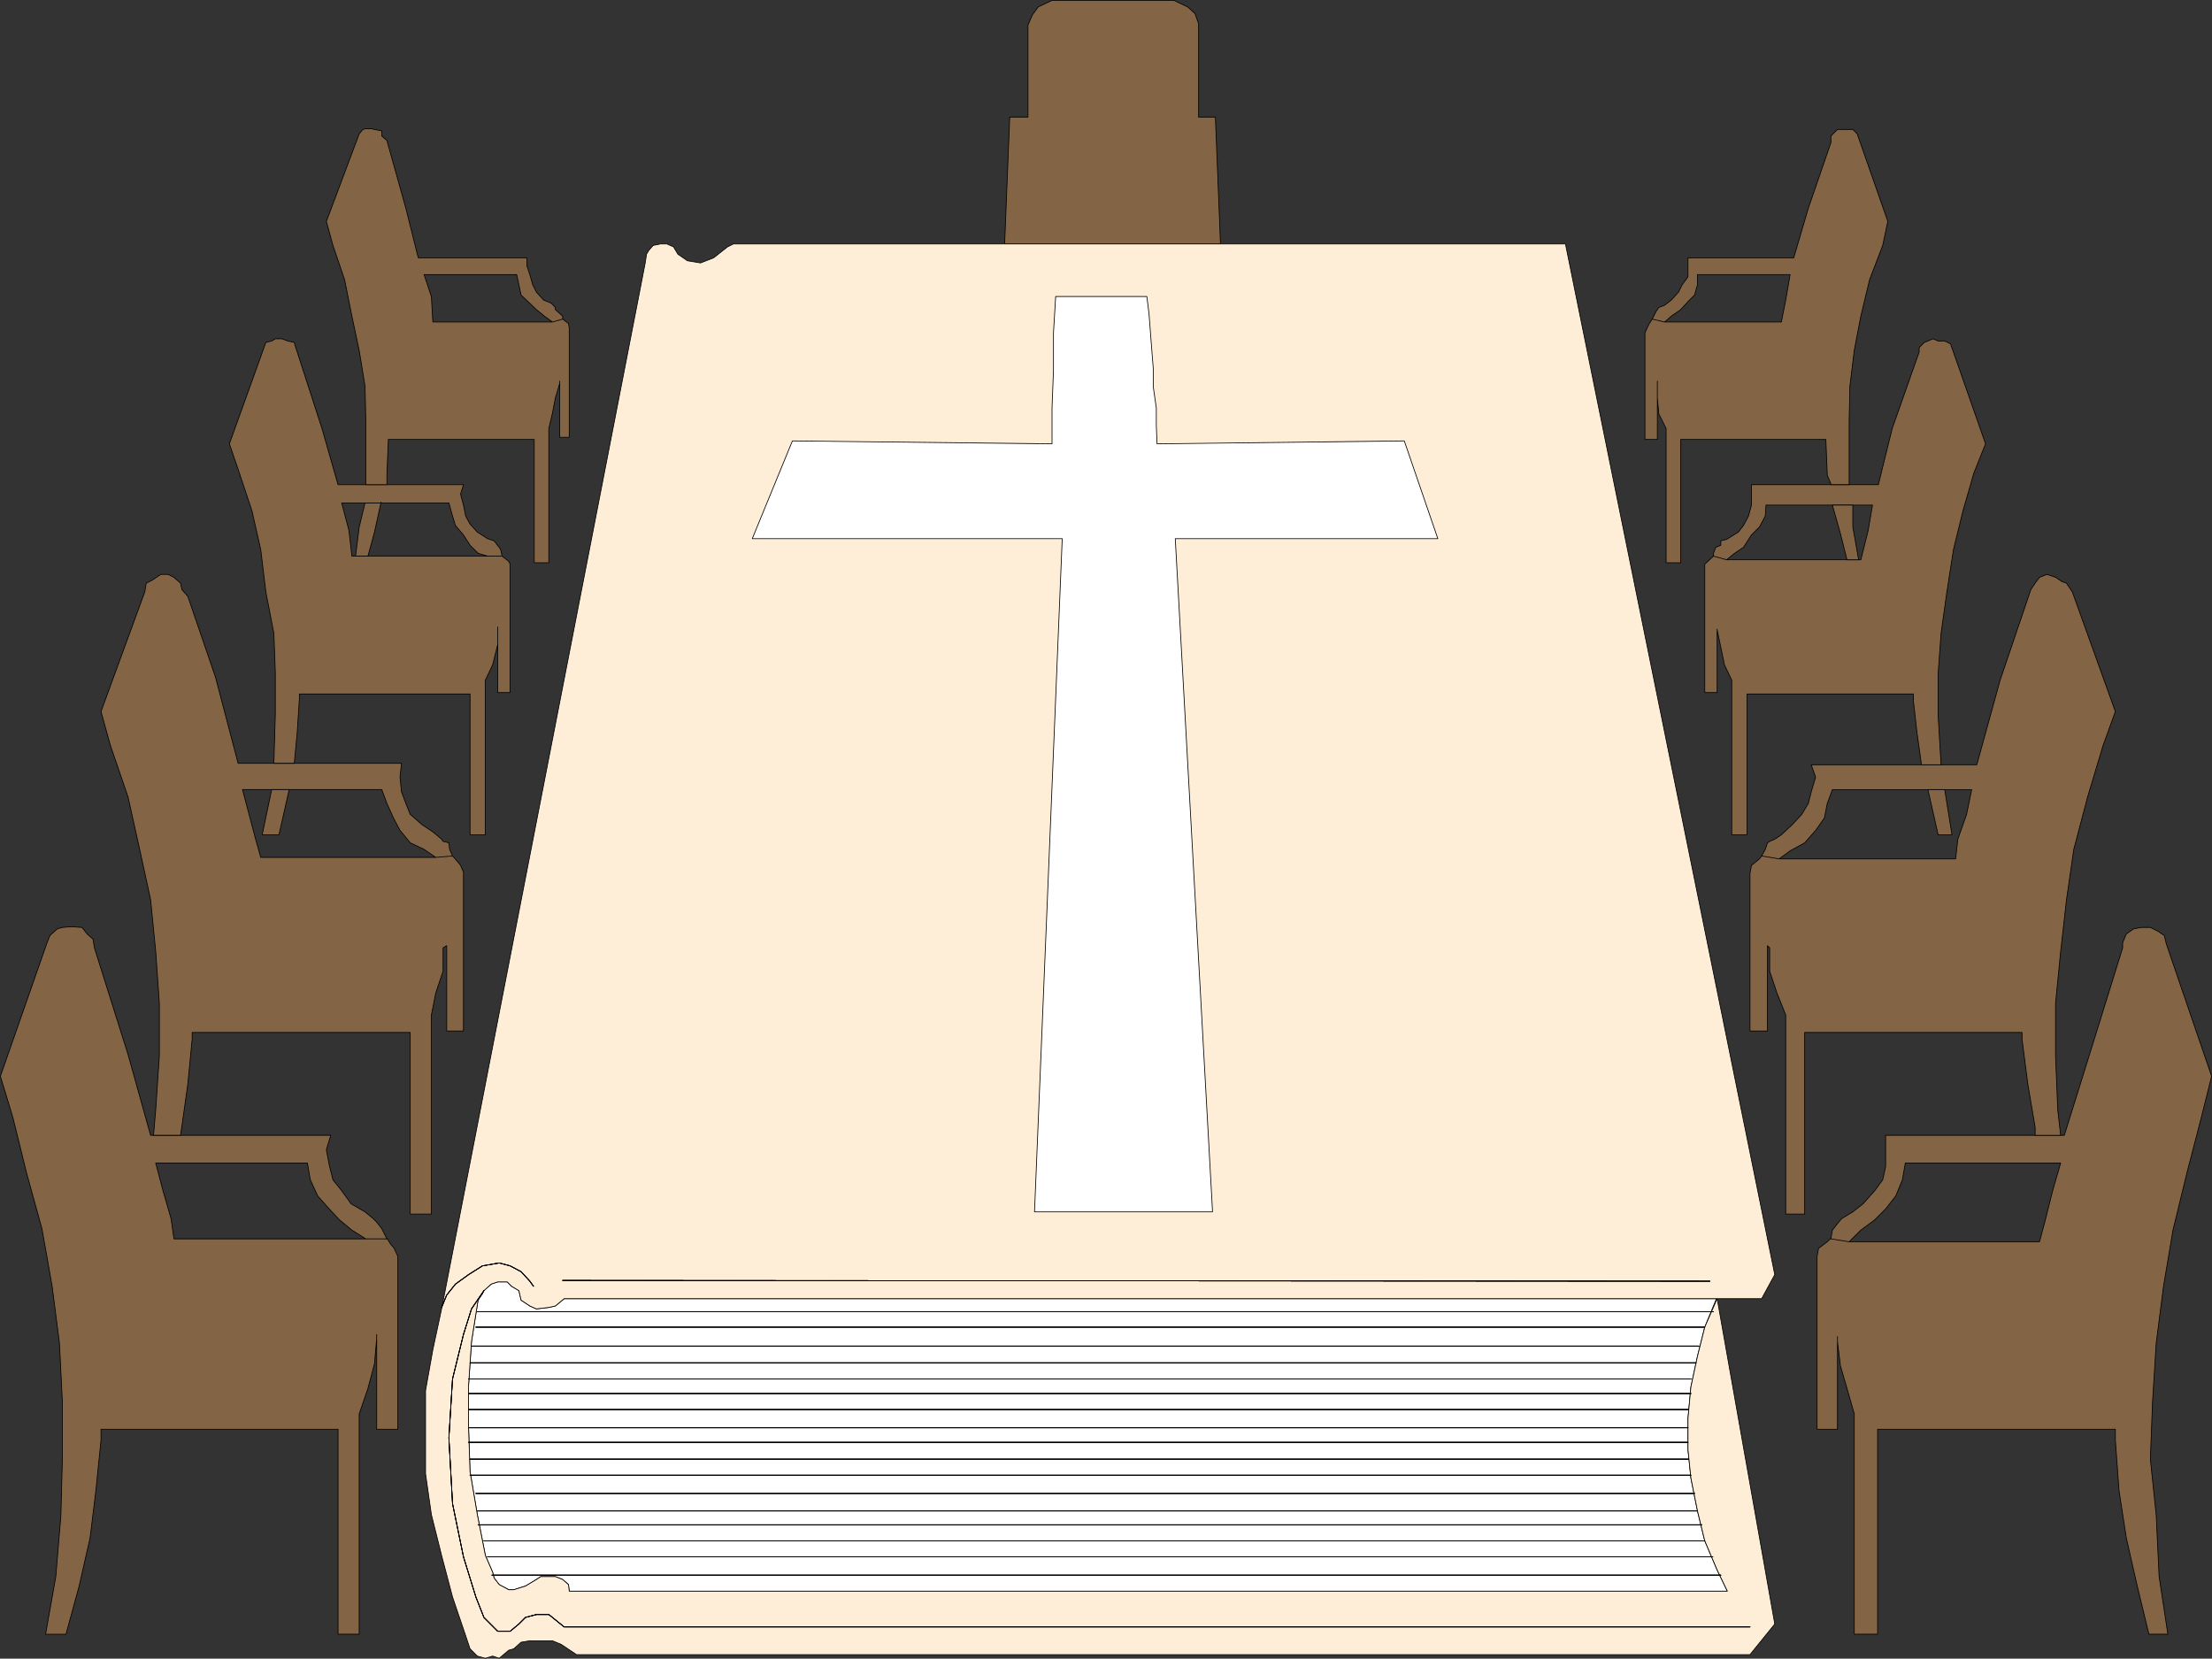 <?xml version="1.0" encoding="UTF-8" standalone="no"?>
<svg
   version="1.0"
   width="129.681mm"
   height="97.239mm"
   id="svg112"
   sodipodi:docname="Bible - Meeting Room.wmf"
   xmlns:inkscape="http://www.inkscape.org/namespaces/inkscape"
   xmlns:sodipodi="http://sodipodi.sourceforge.net/DTD/sodipodi-0.dtd"
   xmlns="http://www.w3.org/2000/svg"
   xmlns:svg="http://www.w3.org/2000/svg">
  <rect width="100%" height="100%" fill="#333333" stroke="none"/>
  <sodipodi:namedview
     id="namedview112"
     pagecolor="#ffffff"
     bordercolor="#000000"
     borderopacity="0.25"
     inkscape:showpageshadow="2"
     inkscape:pageopacity="0.0"
     inkscape:pagecheckerboard="0"
     inkscape:deskcolor="#d1d1d1"
     inkscape:document-units="mm" />
  <defs
     id="defs1">
    <pattern
       id="WMFhbasepattern"
       patternUnits="userSpaceOnUse"
       width="6"
       height="6"
       x="0"
       y="0" />
  </defs>
  <path
     style="fill:#836444;fill-opacity:1;fill-rule:evenodd;stroke:none"
     d="m 85.729,274.346 0.808,1.293 0.808,0.97 0.808,1.778 v 38.303 h -4.686 v -21.01 0.97 l -0.485,5.495 -1.454,5.495 -1.939,5.657 v 48.809 h -4.686 v -45.415 h -52.52 v 2.424 l -1.131,11.152 -1.293,10.505 -2.424,10.667 -2.909,10.667 h -4.525 l 2.262,-12.768 1.131,-13.576 0.323,-12.445 V 310.548 L 13.17,297.619 11.554,285.013 9.292,272.245 5.898,259.962 2.828,247.517 0.081,238.467 10.423,208.891 l 0.646,-1.616 1.616,-1.455 1.131,-0.323 1.939,-0.162 2.424,0.162 1.131,1.455 1.293,1.131 0.323,1.939 7.434,23.596 5.01,17.94 h 39.915 l -0.97,3.232 0.646,3.394 0.808,3.232 1.939,2.424 2.101,2.909 3.07,1.778 1.778,1.455 0.808,0.808 1.131,1.455 1.131,2.263 h -4.686 l -3.07,-1.939 -2.747,-2.263 -2.262,-2.424 -2.586,-2.909 -1.616,-3.556 -0.646,-3.717 H 34.502 l 1.616,6.141 1.778,6.141 0.646,4.525 h 47.187 v 0 z"
     id="path1" />
  <path
     style="fill:none;stroke:#000000;stroke-width:0.162px;stroke-linecap:round;stroke-linejoin:round;stroke-miterlimit:4;stroke-dasharray:none;stroke-opacity:1"
     d="m 85.729,274.346 0.808,1.293 0.808,0.97 0.808,1.778 v 38.303 h -4.686 v -21.01 0.97 l -0.485,5.495 -1.454,5.495 -1.939,5.657 v 48.809 h -4.686 v -45.415 h -52.52 v 2.424 l -1.131,11.152 -1.293,10.505 -2.424,10.667 -2.909,10.667 h -4.525 l 2.262,-12.768 1.131,-13.576 0.323,-12.445 V 310.548 L 13.17,297.619 11.554,285.013 9.292,272.245 5.898,259.962 2.828,247.517 0.081,238.467 10.423,208.891 l 0.646,-1.616 1.616,-1.455 1.131,-0.323 1.939,-0.162 2.424,0.162 1.131,1.455 1.293,1.131 0.323,1.939 7.434,23.596 5.01,17.94 h 39.915 l -0.97,3.232 0.646,3.394 0.808,3.232 1.939,2.424 2.101,2.909 3.07,1.778 1.778,1.455 0.808,0.808 1.131,1.455 1.131,2.263 h -4.686 l -3.07,-1.939 -2.747,-2.263 -2.262,-2.424 -2.586,-2.909 -1.616,-3.556 -0.646,-3.717 H 34.502 l 1.616,6.141 1.778,6.141 0.646,4.525 h 47.187 v 0"
     id="path2" />
  <path
     style="fill:#836444;fill-opacity:1;fill-rule:evenodd;stroke:none"
     d="m 100.273,189.658 1.293,1.455 0.485,0.646 0.646,1.455 v 35.233 h -3.717 v -18.909 l -0.808,0.485 v 5.172 l -1.616,4.849 -0.97,4.849 v 44.122 H 90.9 V 228.77 H 42.582 v 1.455 l -0.97,10.02 -1.293,9.212 -0.323,2.101 h -5.979 l 0.485,-5.657 0.808,-11.96 v -11.636 l -0.808,-11.475 -1.131,-11.475 -2.424,-11.152 -2.586,-11.636 -3.878,-11.313 -2.101,-7.596 9.696,-26.505 0.323,-1.939 1.293,-0.646 1.939,-1.293 h 1.616 l 1.293,0.646 1.454,1.293 0.323,1.455 1.293,1.455 6.141,17.94 5.01,19.071 h 36.198 l -0.323,3.071 0.323,3.232 0.97,2.586 0.97,2.424 2.586,2.263 2.424,1.616 1.939,1.616 0.323,0.485 1.293,0.323 0.162,1.455 0.646,1.455 -3.717,0.323 -2.586,-1.778 -3.07,-1.455 -2.262,-2.748 -1.454,-2.748 -1.454,-3.232 -1.131,-3.071 H 53.732 l 1.454,5.495 1.454,5.495 1.131,4.04 h 38.784 l 3.717,-0.323 z"
     id="path3" />
  <path
     style="fill:none;stroke:#000000;stroke-width:0.162px;stroke-linecap:round;stroke-linejoin:round;stroke-miterlimit:4;stroke-dasharray:none;stroke-opacity:1"
     d="m 100.273,189.658 1.293,1.455 0.485,0.646 0.646,1.455 v 35.233 h -3.717 v -18.909 l -0.808,0.485 v 5.172 l -1.616,4.849 -0.97,4.849 v 44.122 H 90.9 V 228.77 H 42.582 v 1.455 l -0.97,10.02 -1.293,9.212 -0.323,2.101 h -5.979 l 0.485,-5.657 0.808,-11.96 v -11.636 l -0.808,-11.475 -1.131,-11.475 -2.424,-11.152 -2.586,-11.636 -3.878,-11.313 -2.101,-7.596 9.696,-26.505 0.323,-1.939 1.293,-0.646 1.939,-1.293 h 1.616 l 1.293,0.646 1.454,1.293 0.323,1.455 1.293,1.455 6.141,17.94 5.01,19.071 h 36.198 l -0.323,3.071 0.323,3.232 0.97,2.586 0.97,2.424 2.586,2.263 2.424,1.616 1.939,1.616 0.323,0.485 1.293,0.323 0.162,1.455 0.646,1.455 -3.717,0.323 -2.586,-1.778 -3.07,-1.455 -2.262,-2.748 -1.454,-2.748 -1.454,-3.232 -1.131,-3.071 H 53.732 l 1.454,5.495 1.454,5.495 1.131,4.04 h 38.784 l 3.717,-0.323 v 0"
     id="path4" />
  <path
     style="fill:#836444;fill-opacity:1;fill-rule:evenodd;stroke:none"
     d="m 60.196,174.951 h 3.878 L 61.812,184.971 h -3.717 z"
     id="path5" />
  <path
     style="fill:none;stroke:#000000;stroke-width:0.162px;stroke-linecap:round;stroke-linejoin:round;stroke-miterlimit:4;stroke-dasharray:none;stroke-opacity:1"
     d="m 60.196,174.951 h 3.878 L 61.812,184.971 h -3.717 l 2.101,-10.02 v 0"
     id="path6" />
  <path
     style="fill:#836444;fill-opacity:1;fill-rule:evenodd;stroke:none"
     d="m 65.206,169.133 0.646,-6.788 0.485,-7.434 v -1.131 h 37.814 v 31.192 h 3.394 v -34.263 l 1.616,-3.394 1.131,-4.525 v -3.879 14.546 h 2.747 v -28.445 l -0.323,-0.646 -1.454,-1.131 h -3.232 l -2.101,-0.646 -1.778,-1.778 -1.454,-2.263 -1.778,-2.101 -0.646,-2.101 -0.808,-2.909 H 75.71 l 1.616,6.141 0.646,5.657 h 33.29 l -0.323,-1.455 -0.323,-0.485 -1.131,-1.455 -1.454,-0.485 -2.262,-1.455 -1.616,-1.778 -0.97,-1.778 -0.485,-2.424 -0.646,-2.424 0.646,-2.101 H 74.902 l -3.555,-12.445 -5.494,-16.97 -0.323,-0.97 -0.323,-1.131 -1.454,-0.323 -1.293,-0.485 h -1.454 l -0.808,0.485 -1.293,0.323 -8.08,22.465 1.939,5.657 3.07,9.212 1.939,8.566 1.131,9.374 1.778,9.212 0.323,8.727 v 9.051 l -0.323,10.99 h 4.525 z"
     id="path7" />
  <path
     style="fill:none;stroke:#000000;stroke-width:0.162px;stroke-linecap:round;stroke-linejoin:round;stroke-miterlimit:4;stroke-dasharray:none;stroke-opacity:1"
     d="m 65.206,169.133 0.646,-6.788 0.485,-7.434 v -1.131 h 37.814 v 31.192 h 3.394 v -34.263 l 1.616,-3.394 1.131,-4.525 v -3.879 14.546 h 2.747 v -28.445 l -0.323,-0.646 -1.454,-1.131 h -3.232 l -2.101,-0.646 -1.778,-1.778 -1.454,-2.263 -1.778,-2.101 -0.646,-2.101 -0.808,-2.909 H 75.71 l 1.616,6.141 0.646,5.657 h 33.29 l -0.323,-1.455 -0.323,-0.485 -1.131,-1.455 -1.454,-0.485 -2.262,-1.455 -1.616,-1.778 -0.97,-1.778 -0.485,-2.424 -0.646,-2.424 0.646,-2.101 H 74.902 l -3.555,-12.445 -5.494,-16.97 -0.323,-0.97 -0.323,-1.131 -1.454,-0.323 -1.293,-0.485 h -1.454 l -0.808,0.485 -1.293,0.323 -8.08,22.465 1.939,5.657 3.07,9.212 1.939,8.566 1.131,9.374 1.778,9.212 0.323,8.727 v 9.051 l -0.323,10.99 h 4.525 v 0"
     id="path8" />
  <path
     style="fill:#836444;fill-opacity:1;fill-rule:evenodd;stroke:none"
     d="m 84.436,111.274 -1.454,6.626 -1.454,5.333 h -2.747 l 0.808,-6.465 1.293,-5.333 h 3.717 v 0 z"
     id="path9" />
  <path
     style="fill:none;stroke:#000000;stroke-width:0.162px;stroke-linecap:round;stroke-linejoin:round;stroke-miterlimit:4;stroke-dasharray:none;stroke-opacity:1"
     d="m 84.436,111.274 -1.454,6.626 -1.454,5.333 h -2.747 l 0.808,-6.465 1.293,-5.333 h 3.717 v 0"
     id="path10" />
  <path
     style="fill:#836444;fill-opacity:1;fill-rule:evenodd;stroke:none"
     d="m 85.729,107.233 v -1.939 l 0.323,-7.919 h 32.32 v 27.313 h 3.232 V 94.95 l 0.808,-3.394 0.646,-3.394 0.97,-3.232 V 84.445 96.89 h 2.101 V 72.647 l -0.162,-0.97 -1.293,-0.97 -2.262,0.646 -1.778,-1.293 -1.778,-1.455 -3.394,-3.232 -0.485,-2.263 -0.485,-2.263 H 93.97 l 1.616,4.849 0.323,5.657 h 26.502 l 2.262,-0.646 v -0.646 l -1.616,-1.455 v -0.485 l -0.97,-0.97 -1.616,-0.646 -1.616,-1.778 -0.808,-1.616 -0.646,-2.263 -0.646,-1.939 V 57.132 H 92.677 L 89.93,46.142 85.729,31.111 84.598,30.142 v -1.131 l -1.616,-0.323 -0.646,-0.162 h -1.293 l -0.646,0.162 -0.808,0.97 -7.272,19.394 1.454,5.333 2.586,7.596 1.616,8.081 1.616,7.596 1.293,7.919 0.162,7.273 v 14.546 h 4.686 v 0 z"
     id="path11" />
  <path
     style="fill:none;stroke:#000000;stroke-width:0.162px;stroke-linecap:round;stroke-linejoin:round;stroke-miterlimit:4;stroke-dasharray:none;stroke-opacity:1"
     d="m 85.729,107.233 v -1.939 l 0.323,-7.919 h 32.32 v 27.313 h 3.232 V 94.95 l 0.808,-3.394 0.646,-3.394 0.97,-3.232 V 84.445 96.89 h 2.101 V 72.647 l -0.162,-0.97 -1.293,-0.97 -2.262,0.646 -1.778,-1.293 -1.778,-1.455 -3.394,-3.232 -0.485,-2.263 -0.485,-2.263 H 93.97 l 1.616,4.849 0.323,5.657 h 26.502 l 2.262,-0.646 v -0.646 l -1.616,-1.455 v -0.485 l -0.97,-0.97 -1.616,-0.646 -1.616,-1.778 -0.808,-1.616 -0.646,-2.263 -0.646,-1.939 V 57.132 H 92.677 L 89.93,46.142 85.729,31.111 84.598,30.142 v -1.131 l -1.616,-0.323 -0.646,-0.162 h -1.293 l -0.646,0.162 -0.808,0.97 -7.272,19.394 1.454,5.333 2.586,7.596 1.616,8.081 1.616,7.596 1.293,7.919 0.162,7.273 v 14.546 h 4.686 v 0"
     id="path12" />
  <path
     style="fill:#836444;fill-opacity:1;fill-rule:evenodd;stroke:none"
     d="m 222.604,54.061 1.131,-28.121 h 4.04 V 5.576 l 0.97,-2.263 1.293,-1.778 3.07,-1.455 h 26.987 l 3.07,1.455 1.616,1.455 0.808,2.263 V 25.94 h 3.717 l 1.131,28.121 h -47.834 z"
     id="path13" />
  <path
     style="fill:none;stroke:#000000;stroke-width:0.162px;stroke-linecap:round;stroke-linejoin:round;stroke-miterlimit:4;stroke-dasharray:none;stroke-opacity:1"
     d="m 222.604,54.061 1.131,-28.121 h 4.04 V 5.576 l 0.97,-2.263 1.293,-1.778 3.07,-1.455 h 26.987 l 3.07,1.455 1.616,1.455 0.808,2.263 V 25.94 h 3.717 l 1.131,28.121 h -47.834 v 0"
     id="path14" />
  <path
     style="fill:#836444;fill-opacity:1;fill-rule:evenodd;stroke:none"
     d="m 405.696,274.346 -0.808,0.808 -0.646,0.485 -1.293,0.97 -0.323,1.778 v 38.303 h 4.525 v -20.525 1.131 l 0.646,5.333 1.454,5.01 1.616,5.657 v 48.809 h 5.171 v -45.415 h 52.682 v 2.424 l 0.808,11.152 1.616,10.505 2.424,10.667 2.586,10.667 h 4.202 l -1.939,-12.768 -0.646,-13.576 -1.293,-12.445 0.485,-12.768 0.808,-12.929 1.616,-12.606 2.101,-12.445 3.07,-12.606 3.232,-12.445 2.262,-9.051 -10.019,-29.253 -0.485,-1.939 -1.454,-0.97 -1.616,-0.808 h -1.939 l -1.778,0.323 -1.616,1.131 -0.808,1.939 v 1.131 l -7.434,23.919 -5.494,17.616 h -39.592 v 6.95 l -0.646,2.909 -1.778,2.424 -2.586,2.909 -2.262,1.778 -2.424,1.455 -0.97,1.131 -1.131,1.455 -0.323,1.939 4.04,0.646 2.586,-2.586 3.07,-2.263 2.424,-2.424 2.262,-2.909 1.454,-3.556 0.646,-3.717 h 34.421 l -1.778,6.141 -1.616,6.465 -1.293,4.849 h -42.178 l -4.04,-0.646 v 0 z"
     id="path15" />
  <path
     style="fill:none;stroke:#000000;stroke-width:0.162px;stroke-linecap:round;stroke-linejoin:round;stroke-miterlimit:4;stroke-dasharray:none;stroke-opacity:1"
     d="m 405.696,274.346 -0.808,0.808 -0.646,0.485 -1.293,0.97 -0.323,1.778 v 38.303 h 4.525 v -20.525 1.131 l 0.646,5.333 1.454,5.01 1.616,5.657 v 48.809 h 5.171 v -45.415 h 52.682 v 2.424 l 0.808,11.152 1.616,10.505 2.424,10.667 2.586,10.667 h 4.202 l -1.939,-12.768 -0.646,-13.576 -1.293,-12.445 0.485,-12.768 0.808,-12.929 1.616,-12.606 2.101,-12.445 3.07,-12.606 3.232,-12.445 2.262,-9.051 -10.019,-29.253 -0.485,-1.939 -1.454,-0.97 -1.616,-0.808 h -1.939 l -1.778,0.323 -1.616,1.131 -0.808,1.939 v 1.131 l -7.434,23.919 -5.494,17.616 h -39.592 v 6.95 l -0.646,2.909 -1.778,2.424 -2.586,2.909 -2.262,1.778 -2.424,1.455 -0.97,1.131 -1.131,1.455 -0.323,1.939 4.04,0.646 2.586,-2.586 3.07,-2.263 2.424,-2.424 2.262,-2.909 1.454,-3.556 0.646,-3.717 h 34.421 l -1.778,6.141 -1.616,6.465 -1.293,4.849 h -42.178 l -4.04,-0.646 v 0"
     id="path16" />
  <path
     style="fill:#836444;fill-opacity:1;fill-rule:evenodd;stroke:none"
     d="m 390.344,189.658 -0.485,0.646 -1.778,1.455 -0.323,1.778 v 34.909 h 3.878 v -18.909 l 0.485,0.485 v 5.172 l 1.616,4.849 1.939,4.849 v 44.122 h 4.202 v -40.243 h 48.157 v 1.455 l 1.293,10.02 1.616,9.535 v 1.778 h 5.656 l -0.646,-5.657 -0.485,-11.96 v -11.636 l 1.131,-11.475 1.293,-11.475 1.616,-11.152 3.07,-11.636 3.394,-11.313 2.747,-7.596 -9.534,-26.505 -1.293,-1.939 -0.97,-0.323 -1.454,-0.97 -1.939,-0.646 -1.616,0.646 -0.97,1.293 -0.97,1.455 -0.485,1.455 -6.302,18.586 -5.171,18.748 h -36.683 l 0.97,2.748 -0.97,3.232 -0.646,2.586 -1.454,2.424 -2.101,2.263 -2.424,2.263 -1.454,0.97 -1.131,0.485 -0.485,0.323 -0.485,1.455 -0.808,1.455 3.878,0.646 2.424,-1.778 3.232,-1.778 2.424,-2.748 1.939,-2.748 0.646,-3.232 1.131,-3.071 h 30.866 l -1.131,5.495 -1.939,5.495 -0.485,4.364 h -39.107 l -3.878,-0.646 z"
     id="path17" />
  <path
     style="fill:none;stroke:#000000;stroke-width:0.162px;stroke-linecap:round;stroke-linejoin:round;stroke-miterlimit:4;stroke-dasharray:none;stroke-opacity:1"
     d="m 390.344,189.658 -0.485,0.646 -1.778,1.455 -0.323,1.778 v 34.909 h 3.878 v -18.909 l 0.485,0.485 v 5.172 l 1.616,4.849 1.939,4.849 v 44.122 h 4.202 v -40.243 h 48.157 v 1.455 l 1.293,10.02 1.616,9.535 v 1.778 h 5.656 l -0.646,-5.657 -0.485,-11.96 v -11.636 l 1.131,-11.475 1.293,-11.475 1.616,-11.152 3.07,-11.636 3.394,-11.313 2.747,-7.596 -9.534,-26.505 -1.293,-1.939 -0.97,-0.323 -1.454,-0.97 -1.939,-0.646 -1.616,0.646 -0.97,1.293 -0.97,1.455 -0.485,1.455 -6.302,18.586 -5.171,18.748 h -36.683 l 0.97,2.748 -0.97,3.232 -0.646,2.586 -1.454,2.424 -2.101,2.263 -2.424,2.263 -1.454,0.97 -1.131,0.485 -0.485,0.323 -0.485,1.455 -0.808,1.455 3.878,0.646 2.424,-1.778 3.232,-1.778 2.424,-2.748 1.939,-2.748 0.646,-3.232 1.131,-3.071 h 30.866 l -1.131,5.495 -1.939,5.495 -0.485,4.364 h -39.107 l -3.878,-0.646 v 0"
     id="path18" />
  <path
     style="fill:#836444;fill-opacity:1;fill-rule:evenodd;stroke:none"
     d="m 430.906,174.951 h -3.717 l 2.262,10.02 h 3.07 l -1.616,-10.02 z"
     id="path19" />
  <path
     style="fill:none;stroke:#000000;stroke-width:0.162px;stroke-linecap:round;stroke-linejoin:round;stroke-miterlimit:4;stroke-dasharray:none;stroke-opacity:1"
     d="m 430.906,174.951 h -3.717 l 2.262,10.02 h 3.07 l -1.616,-10.02 v 0"
     id="path20" />
  <path
     style="fill:#836444;fill-opacity:1;fill-rule:evenodd;stroke:none"
     d="m 425.735,169.294 -0.97,-6.95 -0.808,-7.111 v -1.455 h -36.845 v 31.192 h -3.394 v -34.263 l -1.616,-3.394 -0.808,-3.879 -0.808,-3.879 v -0.162 14.061 h -2.747 v -28.445 l 1.939,-1.778 2.909,0.808 1.778,-1.455 1.939,-1.293 1.778,-2.748 1.778,-1.778 1.293,-2.424 0.162,-2.424 h 23.594 l -0.97,5.657 -1.616,6.465 h -29.734 l -2.909,-0.808 v -0.646 l 0.485,-1.293 1.131,-0.485 v -0.97 l 1.293,-0.323 2.586,-1.616 1.131,-1.455 1.131,-2.101 0.646,-2.424 v -4.525 h 28.118 l 3.07,-12.445 5.979,-16.97 v -0.97 l 1.131,-1.131 0.808,-0.323 1.131,-0.485 1.131,0.485 h 1.454 l 1.293,0.646 7.757,22.142 -2.586,6.465 -2.424,8.404 -2.101,8.566 -1.454,9.374 -1.293,9.212 -0.646,8.889 v 9.212 l 0.646,10.99 h -4.363 v 0 z"
     id="path21" />
  <path
     style="fill:none;stroke:#000000;stroke-width:0.162px;stroke-linecap:round;stroke-linejoin:round;stroke-miterlimit:4;stroke-dasharray:none;stroke-opacity:1"
     d="m 425.735,169.294 -0.97,-6.95 -0.808,-7.111 v -1.455 h -36.845 v 31.192 h -3.394 v -34.263 l -1.616,-3.394 -0.808,-3.879 -0.808,-3.879 v -0.162 14.061 h -2.747 v -28.445 l 1.939,-1.778 2.909,0.808 1.778,-1.455 1.939,-1.293 1.778,-2.748 1.778,-1.778 1.293,-2.424 0.162,-2.424 h 23.594 l -0.97,5.657 -1.616,6.465 h -29.734 l -2.909,-0.808 v -0.646 l 0.485,-1.293 1.131,-0.485 v -0.97 l 1.293,-0.323 2.586,-1.616 1.131,-1.455 1.131,-2.101 0.646,-2.424 v -4.525 h 28.118 l 3.07,-12.445 5.979,-16.97 v -0.97 l 1.131,-1.131 0.808,-0.323 1.131,-0.485 1.131,0.485 h 1.454 l 1.293,0.646 7.757,22.142 -2.586,6.465 -2.424,8.404 -2.101,8.566 -1.454,9.374 -1.293,9.212 -0.646,8.889 v 9.212 l 0.646,10.99 h -4.363 v 0"
     id="path22" />
  <path
     style="fill:#836444;fill-opacity:1;fill-rule:evenodd;stroke:none"
     d="m 406.02,111.92 1.778,6.303 1.454,5.818 h 2.586 l -1.293,-7.273 v -4.849 z"
     id="path23" />
  <path
     style="fill:none;stroke:#000000;stroke-width:0.162px;stroke-linecap:round;stroke-linejoin:round;stroke-miterlimit:4;stroke-dasharray:none;stroke-opacity:1"
     d="m 406.02,111.92 1.778,6.303 1.454,5.818 h 2.586 l -1.293,-7.273 v -4.849 h -4.525 v 0"
     id="path24" />
  <path
     style="fill:#836444;fill-opacity:1;fill-rule:evenodd;stroke:none"
     d="m 405.696,107.233 -0.808,-1.939 -0.323,-7.919 h -32.158 v 27.313 h -3.232 V 94.95 l -1.616,-3.232 -0.323,-3.556 V 84.445 97.375 h -2.747 V 73.778 l 0.485,-1.131 0.485,-0.97 0.646,-0.97 2.747,0.646 1.454,-1.293 2.101,-1.455 1.616,-1.778 1.454,-1.455 0.646,-2.263 v -2.263 h 20.523 l -0.97,5.657 -0.97,4.849 h -25.856 l -2.747,-0.646 0.323,-0.646 0.485,-0.97 0.646,-0.97 1.293,-0.485 1.454,-1.131 1.616,-1.778 0.808,-1.616 1.293,-1.778 v -4.202 h 23.432 l 3.232,-10.99 5.01,-14.546 v -1.455 l 1.454,-1.455 h 3.394 l 0.97,0.97 6.787,19.394 -1.131,5.333 -2.909,7.596 -1.939,8.081 -1.454,7.596 -0.97,7.919 -0.162,7.596 v 14.222 h -4.04 v 0 z"
     id="path25" />
  <path
     style="fill:none;stroke:#000000;stroke-width:0.162px;stroke-linecap:round;stroke-linejoin:round;stroke-miterlimit:4;stroke-dasharray:none;stroke-opacity:1"
     d="m 405.696,107.233 -0.808,-1.939 -0.323,-7.919 h -32.158 v 27.313 h -3.232 V 94.95 l -1.616,-3.232 -0.323,-3.556 V 84.445 97.375 h -2.747 V 73.778 l 0.485,-1.131 0.485,-0.97 0.646,-0.97 2.747,0.646 1.454,-1.293 2.101,-1.455 1.616,-1.778 1.454,-1.455 0.646,-2.263 v -2.263 h 20.523 l -0.97,5.657 -0.97,4.849 h -25.856 l -2.747,-0.646 0.323,-0.646 0.485,-0.97 0.646,-0.97 1.293,-0.485 1.454,-1.131 1.616,-1.778 0.808,-1.616 1.293,-1.778 v -4.202 h 23.432 l 3.232,-10.99 5.01,-14.546 v -1.455 l 1.454,-1.455 h 3.394 l 0.97,0.97 6.787,19.394 -1.131,5.333 -2.909,7.596 -1.939,8.081 -1.454,7.596 -0.97,7.919 -0.162,7.596 v 14.222 h -4.04 v 0"
     id="path26" />
  <path
     style="fill:#ffffff;fill-opacity:1;fill-rule:evenodd;stroke:none"
     d="m 380.325,287.76 -2.586,6.303 -1.616,6.465 -1.454,6.788 -0.646,6.95 v 6.95 l 0.646,6.303 1.454,7.273 1.616,6.626 2.747,6.465 2.262,4.687 H 126.129 l -0.162,-1.455 -1.293,-1.131 -1.616,-0.646 h -3.232 l -0.97,0.646 -0.808,0.485 -1.616,0.97 -2.586,0.808 h -1.131 l -2.101,-1.131 -1.131,-1.455 -0.323,-1.293 -1.616,-3.717 -1.778,-9.051 -1.616,-9.535 -0.323,-9.697 v -9.374 l 0.646,-9.697 1.454,-9.212 0.97,-1.455 0.323,-0.646 1.616,-1.455 1.454,-0.485 h 2.101 l 0.97,0.97 1.616,0.97 0.485,2.101 1.939,1.293 1.454,0.646 2.747,-0.323 1.454,-0.323 1.939,-1.616 h 255.489 v 0 z"
     id="path27" />
  <path
     style="fill:none;stroke:#000000;stroke-width:0.162px;stroke-linecap:round;stroke-linejoin:round;stroke-miterlimit:4;stroke-dasharray:none;stroke-opacity:1"
     d="m 380.325,287.76 -2.586,6.303 -1.616,6.465 -1.454,6.788 -0.646,6.95 v 6.95 l 0.646,6.303 1.454,7.273 1.616,6.626 2.747,6.465 2.262,4.687 H 126.129 l -0.162,-1.455 -1.293,-1.131 -1.616,-0.646 h -3.232 l -0.97,0.646 -0.808,0.485 -1.616,0.97 -2.586,0.808 h -1.131 l -2.101,-1.131 -1.131,-1.455 -0.323,-1.293 -1.616,-3.717 -1.778,-9.051 -1.616,-9.535 -0.323,-9.697 v -9.374 l 0.646,-9.697 1.454,-9.212 0.97,-1.455 0.323,-0.646 1.616,-1.455 1.454,-0.485 h 2.101 l 0.97,0.97 1.616,0.97 0.485,2.101 1.939,1.293 1.454,0.646 2.747,-0.323 1.454,-0.323 1.939,-1.616 h 255.489 v 0"
     id="path28" />
  <path
     style="fill:#ffeed7;fill-opacity:1;fill-rule:evenodd;stroke:none"
     d="m 112.716,365.66 1.131,-0.323 1.616,-1.455 1.939,-0.323 h 5.01 l 1.939,0.808 3.394,2.263 h 260.014 l 5.494,-6.788 -12.766,-72.081 -2.747,6.303 -1.616,6.465 -1.454,6.788 -0.646,6.95 v 6.95 l 0.646,6.303 1.454,7.273 1.616,6.626 2.747,6.465 2.262,4.687 H 126.129 l -0.162,-1.455 -1.293,-1.131 -1.616,-0.646 h -3.232 l -0.97,0.646 -0.808,0.485 -1.616,0.97 -2.586,0.808 h -1.131 l -2.101,-1.131 -1.131,-1.455 -0.323,-1.293 -1.616,-3.717 -1.778,-9.051 -1.616,-9.535 -0.323,-9.697 v -9.374 l 0.646,-9.697 1.454,-9.212 0.97,-1.455 0.323,-0.646 1.616,-1.455 1.454,-0.485 h 2.101 l 0.97,0.97 1.616,0.97 0.485,2.101 1.939,1.293 1.454,0.646 2.747,-0.323 1.454,-0.323 1.939,-1.616 h 265.347 l 2.909,-5.333 L 346.874,54.061 H 162.489 l -1.293,0.646 -3.07,2.424 -2.909,1.131 -2.909,-0.485 -2.101,-1.455 -0.97,-1.616 -1.454,-0.646 h -1.454 l -1.616,0.323 -0.97,1.131 -0.485,0.808 -0.323,2.101 -45.086,231.598 -1.939,9.051 -1.616,9.051 v 18.424 l 1.293,9.051 2.262,9.051 2.424,9.212 2.909,8.566 0.97,2.909 1.616,1.616 1.778,0.485 1.616,-0.485 1.454,0.485 2.101,-1.778 z"
     id="path29" />
  <path
     style="fill:none;stroke:#000000;stroke-width:0.162px;stroke-linecap:round;stroke-linejoin:round;stroke-miterlimit:4;stroke-dasharray:none;stroke-opacity:1"
     d="m 112.716,365.66 1.131,-0.323 1.616,-1.455 1.939,-0.323 h 5.01 l 1.939,0.808 3.394,2.263 h 260.014 l 5.494,-6.788 -12.766,-72.081 -2.747,6.303 -1.616,6.465 -1.454,6.788 -0.646,6.95 v 6.95 l 0.646,6.303 1.454,7.273 1.616,6.626 2.747,6.465 2.262,4.687 H 126.129 l -0.162,-1.455 -1.293,-1.131 -1.616,-0.646 h -3.232 l -0.97,0.646 -0.808,0.485 -1.616,0.97 -2.586,0.808 h -1.131 l -2.101,-1.131 -1.131,-1.455 -0.323,-1.293 -1.616,-3.717 -1.778,-9.051 -1.616,-9.535 -0.323,-9.697 v -9.374 l 0.646,-9.697 1.454,-9.212 0.97,-1.455 0.323,-0.646 1.616,-1.455 1.454,-0.485 h 2.101 l 0.97,0.97 1.616,0.97 0.485,2.101 1.939,1.293 1.454,0.646 2.747,-0.323 1.454,-0.323 1.939,-1.616 h 265.347 l 2.909,-5.333 L 346.874,54.061 H 162.489 l -1.293,0.646 -3.07,2.424 -2.909,1.131 -2.909,-0.485 -2.101,-1.455 -0.97,-1.616 -1.454,-0.646 h -1.454 l -1.616,0.323 -0.97,1.131 -0.485,0.808 -0.323,2.101 -45.086,231.598 -1.939,9.051 -1.616,9.051 v 18.424 l 1.293,9.051 2.262,9.051 2.424,9.212 2.909,8.566 0.97,2.909 1.616,1.616 1.778,0.485 1.616,-0.485 1.454,0.485 2.101,-1.778 v 0"
     id="path30" />
  <path
     style="fill:none;stroke:#000000;stroke-width:0.162px;stroke-linecap:round;stroke-linejoin:round;stroke-miterlimit:4;stroke-dasharray:none;stroke-opacity:1"
     d="M 105.767,290.669 H 379.679"
     id="path31" />
  <path
     style="fill:none;stroke:#000000;stroke-width:0.162px;stroke-linecap:round;stroke-linejoin:round;stroke-miterlimit:4;stroke-dasharray:none;stroke-opacity:1"
     d="M 105.767,290.669 H 379.679"
     id="path32" />
  <path
     style="fill:none;stroke:#000000;stroke-width:0.162px;stroke-linecap:round;stroke-linejoin:round;stroke-miterlimit:4;stroke-dasharray:none;stroke-opacity:1"
     d="M 105.767,290.669 H 379.679"
     id="path33" />
  <path
     style="fill:none;stroke:#000000;stroke-width:0.162px;stroke-linecap:round;stroke-linejoin:round;stroke-miterlimit:4;stroke-dasharray:none;stroke-opacity:1"
     d="M 105.767,290.669 H 379.679"
     id="path34" />
  <path
     style="fill:none;stroke:#000000;stroke-width:0.162px;stroke-linecap:round;stroke-linejoin:round;stroke-miterlimit:4;stroke-dasharray:none;stroke-opacity:1"
     d="M 377.74,294.063 H 105.444"
     id="path35" />
  <path
     style="fill:none;stroke:#000000;stroke-width:0.162px;stroke-linecap:round;stroke-linejoin:round;stroke-miterlimit:4;stroke-dasharray:none;stroke-opacity:1"
     d="M 377.74,294.063 H 105.444"
     id="path36" />
  <path
     style="fill:none;stroke:#000000;stroke-width:0.162px;stroke-linecap:round;stroke-linejoin:round;stroke-miterlimit:4;stroke-dasharray:none;stroke-opacity:1"
     d="M 377.74,294.063 H 105.444"
     id="path37" />
  <path
     style="fill:none;stroke:#000000;stroke-width:0.162px;stroke-linecap:round;stroke-linejoin:round;stroke-miterlimit:4;stroke-dasharray:none;stroke-opacity:1"
     d="M 377.74,294.063 H 105.444"
     id="path38" />
  <path
     style="fill:none;stroke:#000000;stroke-width:0.162px;stroke-linecap:round;stroke-linejoin:round;stroke-miterlimit:4;stroke-dasharray:none;stroke-opacity:1"
     d="M 104.474,298.265 H 376.447"
     id="path39" />
  <path
     style="fill:none;stroke:#000000;stroke-width:0.162px;stroke-linecap:round;stroke-linejoin:round;stroke-miterlimit:4;stroke-dasharray:none;stroke-opacity:1"
     d="M 104.474,298.265 H 376.447"
     id="path40" />
  <path
     style="fill:none;stroke:#000000;stroke-width:0.162px;stroke-linecap:round;stroke-linejoin:round;stroke-miterlimit:4;stroke-dasharray:none;stroke-opacity:1"
     d="M 104.474,298.265 H 376.447"
     id="path41" />
  <path
     style="fill:none;stroke:#000000;stroke-width:0.162px;stroke-linecap:round;stroke-linejoin:round;stroke-miterlimit:4;stroke-dasharray:none;stroke-opacity:1"
     d="M 104.474,298.265 H 376.447"
     id="path42" />
  <path
     style="fill:none;stroke:#000000;stroke-width:0.162px;stroke-linecap:round;stroke-linejoin:round;stroke-miterlimit:4;stroke-dasharray:none;stroke-opacity:1"
     d="M 375.8,301.982 H 104.151"
     id="path43" />
  <path
     style="fill:none;stroke:#000000;stroke-width:0.162px;stroke-linecap:round;stroke-linejoin:round;stroke-miterlimit:4;stroke-dasharray:none;stroke-opacity:1"
     d="M 375.8,301.982 H 104.151"
     id="path44" />
  <path
     style="fill:none;stroke:#000000;stroke-width:0.162px;stroke-linecap:round;stroke-linejoin:round;stroke-miterlimit:4;stroke-dasharray:none;stroke-opacity:1"
     d="M 375.8,301.982 H 104.151"
     id="path45" />
  <path
     style="fill:none;stroke:#000000;stroke-width:0.162px;stroke-linecap:round;stroke-linejoin:round;stroke-miterlimit:4;stroke-dasharray:none;stroke-opacity:1"
     d="M 375.8,301.982 H 104.151"
     id="path46" />
  <path
     style="fill:none;stroke:#000000;stroke-width:0.162px;stroke-linecap:round;stroke-linejoin:round;stroke-miterlimit:4;stroke-dasharray:none;stroke-opacity:1"
     d="m 103.828,305.538 h 270.841"
     id="path47" />
  <path
     style="fill:none;stroke:#000000;stroke-width:0.162px;stroke-linecap:round;stroke-linejoin:round;stroke-miterlimit:4;stroke-dasharray:none;stroke-opacity:1"
     d="m 103.828,305.538 h 270.841"
     id="path48" />
  <path
     style="fill:none;stroke:#000000;stroke-width:0.162px;stroke-linecap:round;stroke-linejoin:round;stroke-miterlimit:4;stroke-dasharray:none;stroke-opacity:1"
     d="m 103.828,305.538 h 270.841"
     id="path49" />
  <path
     style="fill:none;stroke:#000000;stroke-width:0.162px;stroke-linecap:round;stroke-linejoin:round;stroke-miterlimit:4;stroke-dasharray:none;stroke-opacity:1"
     d="m 103.828,305.538 h 270.841"
     id="path50" />
  <path
     style="fill:none;stroke:#000000;stroke-width:0.162px;stroke-linecap:round;stroke-linejoin:round;stroke-miterlimit:4;stroke-dasharray:none;stroke-opacity:1"
     d="M 374.669,308.77 H 103.828"
     id="path51" />
  <path
     style="fill:none;stroke:#000000;stroke-width:0.162px;stroke-linecap:round;stroke-linejoin:round;stroke-miterlimit:4;stroke-dasharray:none;stroke-opacity:1"
     d="M 374.669,308.77 H 103.828"
     id="path52" />
  <path
     style="fill:none;stroke:#000000;stroke-width:0.162px;stroke-linecap:round;stroke-linejoin:round;stroke-miterlimit:4;stroke-dasharray:none;stroke-opacity:1"
     d="M 374.669,308.77 H 103.828"
     id="path53" />
  <path
     style="fill:none;stroke:#000000;stroke-width:0.162px;stroke-linecap:round;stroke-linejoin:round;stroke-miterlimit:4;stroke-dasharray:none;stroke-opacity:1"
     d="M 374.669,308.77 H 103.828"
     id="path54" />
  <path
     style="fill:none;stroke:#000000;stroke-width:0.162px;stroke-linecap:round;stroke-linejoin:round;stroke-miterlimit:4;stroke-dasharray:none;stroke-opacity:1"
     d="m 103.828,312.326 h 270.356"
     id="path55" />
  <path
     style="fill:none;stroke:#000000;stroke-width:0.162px;stroke-linecap:round;stroke-linejoin:round;stroke-miterlimit:4;stroke-dasharray:none;stroke-opacity:1"
     d="m 103.828,312.326 h 270.356"
     id="path56" />
  <path
     style="fill:none;stroke:#000000;stroke-width:0.162px;stroke-linecap:round;stroke-linejoin:round;stroke-miterlimit:4;stroke-dasharray:none;stroke-opacity:1"
     d="m 103.828,312.326 h 270.356"
     id="path57" />
  <path
     style="fill:none;stroke:#000000;stroke-width:0.162px;stroke-linecap:round;stroke-linejoin:round;stroke-miterlimit:4;stroke-dasharray:none;stroke-opacity:1"
     d="m 103.828,312.326 h 270.356"
     id="path58" />
  <path
     style="fill:none;stroke:#000000;stroke-width:0.162px;stroke-linecap:round;stroke-linejoin:round;stroke-miterlimit:4;stroke-dasharray:none;stroke-opacity:1"
     d="M 374.023,316.366 H 103.828"
     id="path59" />
  <path
     style="fill:none;stroke:#000000;stroke-width:0.162px;stroke-linecap:round;stroke-linejoin:round;stroke-miterlimit:4;stroke-dasharray:none;stroke-opacity:1"
     d="M 374.023,316.366 H 103.828"
     id="path60" />
  <path
     style="fill:none;stroke:#000000;stroke-width:0.162px;stroke-linecap:round;stroke-linejoin:round;stroke-miterlimit:4;stroke-dasharray:none;stroke-opacity:1"
     d="M 374.023,316.366 H 103.828"
     id="path61" />
  <path
     style="fill:none;stroke:#000000;stroke-width:0.162px;stroke-linecap:round;stroke-linejoin:round;stroke-miterlimit:4;stroke-dasharray:none;stroke-opacity:1"
     d="M 374.023,316.366 H 103.828"
     id="path62" />
  <path
     style="fill:none;stroke:#000000;stroke-width:0.162px;stroke-linecap:round;stroke-linejoin:round;stroke-miterlimit:4;stroke-dasharray:none;stroke-opacity:1"
     d="m 103.828,319.599 h 270.195"
     id="path63" />
  <path
     style="fill:none;stroke:#000000;stroke-width:0.162px;stroke-linecap:round;stroke-linejoin:round;stroke-miterlimit:4;stroke-dasharray:none;stroke-opacity:1"
     d="m 103.828,319.599 h 270.195"
     id="path64" />
  <path
     style="fill:none;stroke:#000000;stroke-width:0.162px;stroke-linecap:round;stroke-linejoin:round;stroke-miterlimit:4;stroke-dasharray:none;stroke-opacity:1"
     d="m 103.828,319.599 h 270.195"
     id="path65" />
  <path
     style="fill:none;stroke:#000000;stroke-width:0.162px;stroke-linecap:round;stroke-linejoin:round;stroke-miterlimit:4;stroke-dasharray:none;stroke-opacity:1"
     d="m 103.828,319.599 h 270.195"
     id="path66" />
  <path
     style="fill:none;stroke:#000000;stroke-width:0.162px;stroke-linecap:round;stroke-linejoin:round;stroke-miterlimit:4;stroke-dasharray:none;stroke-opacity:1"
     d="M 374.184,323.316 H 104.151"
     id="path67" />
  <path
     style="fill:none;stroke:#000000;stroke-width:0.162px;stroke-linecap:round;stroke-linejoin:round;stroke-miterlimit:4;stroke-dasharray:none;stroke-opacity:1"
     d="M 374.184,323.316 H 104.151"
     id="path68" />
  <path
     style="fill:none;stroke:#000000;stroke-width:0.162px;stroke-linecap:round;stroke-linejoin:round;stroke-miterlimit:4;stroke-dasharray:none;stroke-opacity:1"
     d="M 374.184,323.316 H 104.151"
     id="path69" />
  <path
     style="fill:none;stroke:#000000;stroke-width:0.162px;stroke-linecap:round;stroke-linejoin:round;stroke-miterlimit:4;stroke-dasharray:none;stroke-opacity:1"
     d="M 374.184,323.316 H 104.151"
     id="path70" />
  <path
     style="fill:none;stroke:#000000;stroke-width:0.162px;stroke-linecap:round;stroke-linejoin:round;stroke-miterlimit:4;stroke-dasharray:none;stroke-opacity:1"
     d="m 104.151,326.872 h 270.518"
     id="path71" />
  <path
     style="fill:none;stroke:#000000;stroke-width:0.162px;stroke-linecap:round;stroke-linejoin:round;stroke-miterlimit:4;stroke-dasharray:none;stroke-opacity:1"
     d="m 104.151,326.872 h 270.518"
     id="path72" />
  <path
     style="fill:none;stroke:#000000;stroke-width:0.162px;stroke-linecap:round;stroke-linejoin:round;stroke-miterlimit:4;stroke-dasharray:none;stroke-opacity:1"
     d="m 104.151,326.872 h 270.518"
     id="path73" />
  <path
     style="fill:none;stroke:#000000;stroke-width:0.162px;stroke-linecap:round;stroke-linejoin:round;stroke-miterlimit:4;stroke-dasharray:none;stroke-opacity:1"
     d="m 104.151,326.872 h 270.518"
     id="path74" />
  <path
     style="fill:none;stroke:#000000;stroke-width:0.162px;stroke-linecap:round;stroke-linejoin:round;stroke-miterlimit:4;stroke-dasharray:none;stroke-opacity:1"
     d="M 375.477,330.912 H 105.444"
     id="path75" />
  <path
     style="fill:none;stroke:#000000;stroke-width:0.162px;stroke-linecap:round;stroke-linejoin:round;stroke-miterlimit:4;stroke-dasharray:none;stroke-opacity:1"
     d="M 375.477,330.912 H 105.444"
     id="path76" />
  <path
     style="fill:none;stroke:#000000;stroke-width:0.162px;stroke-linecap:round;stroke-linejoin:round;stroke-miterlimit:4;stroke-dasharray:none;stroke-opacity:1"
     d="M 375.477,330.912 H 105.444"
     id="path77" />
  <path
     style="fill:none;stroke:#000000;stroke-width:0.162px;stroke-linecap:round;stroke-linejoin:round;stroke-miterlimit:4;stroke-dasharray:none;stroke-opacity:1"
     d="M 375.477,330.912 H 105.444"
     id="path78" />
  <path
     style="fill:none;stroke:#000000;stroke-width:0.162px;stroke-linecap:round;stroke-linejoin:round;stroke-miterlimit:4;stroke-dasharray:none;stroke-opacity:1"
     d="M 105.767,334.791 H 376.124"
     id="path79" />
  <path
     style="fill:none;stroke:#000000;stroke-width:0.162px;stroke-linecap:round;stroke-linejoin:round;stroke-miterlimit:4;stroke-dasharray:none;stroke-opacity:1"
     d="M 105.767,334.791 H 376.124"
     id="path80" />
  <path
     style="fill:none;stroke:#000000;stroke-width:0.162px;stroke-linecap:round;stroke-linejoin:round;stroke-miterlimit:4;stroke-dasharray:none;stroke-opacity:1"
     d="M 105.767,334.791 H 376.124"
     id="path81" />
  <path
     style="fill:none;stroke:#000000;stroke-width:0.162px;stroke-linecap:round;stroke-linejoin:round;stroke-miterlimit:4;stroke-dasharray:none;stroke-opacity:1"
     d="M 105.767,334.791 H 376.124"
     id="path82" />
  <path
     style="fill:none;stroke:#000000;stroke-width:0.162px;stroke-linecap:round;stroke-linejoin:round;stroke-miterlimit:4;stroke-dasharray:none;stroke-opacity:1"
     d="M 377.093,337.862 H 105.929"
     id="path83" />
  <path
     style="fill:none;stroke:#000000;stroke-width:0.162px;stroke-linecap:round;stroke-linejoin:round;stroke-miterlimit:4;stroke-dasharray:none;stroke-opacity:1"
     d="M 377.093,337.862 H 105.929"
     id="path84" />
  <path
     style="fill:none;stroke:#000000;stroke-width:0.162px;stroke-linecap:round;stroke-linejoin:round;stroke-miterlimit:4;stroke-dasharray:none;stroke-opacity:1"
     d="M 377.093,337.862 H 105.929"
     id="path85" />
  <path
     style="fill:none;stroke:#000000;stroke-width:0.162px;stroke-linecap:round;stroke-linejoin:round;stroke-miterlimit:4;stroke-dasharray:none;stroke-opacity:1"
     d="M 377.093,337.862 H 105.929"
     id="path86" />
  <path
     style="fill:none;stroke:#000000;stroke-width:0.162px;stroke-linecap:round;stroke-linejoin:round;stroke-miterlimit:4;stroke-dasharray:none;stroke-opacity:1"
     d="M 107.221,341.417 H 377.74"
     id="path87" />
  <path
     style="fill:none;stroke:#000000;stroke-width:0.162px;stroke-linecap:round;stroke-linejoin:round;stroke-miterlimit:4;stroke-dasharray:none;stroke-opacity:1"
     d="M 107.221,341.417 H 377.74"
     id="path88" />
  <path
     style="fill:none;stroke:#000000;stroke-width:0.162px;stroke-linecap:round;stroke-linejoin:round;stroke-miterlimit:4;stroke-dasharray:none;stroke-opacity:1"
     d="M 107.221,341.417 H 377.74"
     id="path89" />
  <path
     style="fill:none;stroke:#000000;stroke-width:0.162px;stroke-linecap:round;stroke-linejoin:round;stroke-miterlimit:4;stroke-dasharray:none;stroke-opacity:1"
     d="M 107.221,341.417 H 377.74"
     id="path90" />
  <path
     style="fill:none;stroke:#000000;stroke-width:0.162px;stroke-linecap:round;stroke-linejoin:round;stroke-miterlimit:4;stroke-dasharray:none;stroke-opacity:1"
     d="M 379.517,344.973 H 108.029"
     id="path91" />
  <path
     style="fill:none;stroke:#000000;stroke-width:0.162px;stroke-linecap:round;stroke-linejoin:round;stroke-miterlimit:4;stroke-dasharray:none;stroke-opacity:1"
     d="M 379.517,344.973 H 108.029"
     id="path92" />
  <path
     style="fill:none;stroke:#000000;stroke-width:0.162px;stroke-linecap:round;stroke-linejoin:round;stroke-miterlimit:4;stroke-dasharray:none;stroke-opacity:1"
     d="M 379.517,344.973 H 108.029"
     id="path93" />
  <path
     style="fill:none;stroke:#000000;stroke-width:0.162px;stroke-linecap:round;stroke-linejoin:round;stroke-miterlimit:4;stroke-dasharray:none;stroke-opacity:1"
     d="M 379.517,344.973 H 108.029"
     id="path94" />
  <path
     style="fill:none;stroke:#000000;stroke-width:0.162px;stroke-linecap:round;stroke-linejoin:round;stroke-miterlimit:4;stroke-dasharray:none;stroke-opacity:1"
     d="M 108.999,349.013 H 381.295"
     id="path95" />
  <path
     style="fill:none;stroke:#000000;stroke-width:0.162px;stroke-linecap:round;stroke-linejoin:round;stroke-miterlimit:4;stroke-dasharray:none;stroke-opacity:1"
     d="M 108.999,349.013 H 381.295"
     id="path96" />
  <path
     style="fill:none;stroke:#000000;stroke-width:0.162px;stroke-linecap:round;stroke-linejoin:round;stroke-miterlimit:4;stroke-dasharray:none;stroke-opacity:1"
     d="M 108.999,349.013 H 381.295"
     id="path97" />
  <path
     style="fill:none;stroke:#000000;stroke-width:0.162px;stroke-linecap:round;stroke-linejoin:round;stroke-miterlimit:4;stroke-dasharray:none;stroke-opacity:1"
     d="M 108.999,349.013 H 381.295"
     id="path98" />
  <path
     style="fill:none;stroke:#000000;stroke-width:0.162px;stroke-linecap:round;stroke-linejoin:round;stroke-miterlimit:4;stroke-dasharray:none;stroke-opacity:1"
     d="m 124.674,283.72 254.197,0.162"
     id="path99" />
  <path
     style="fill:none;stroke:#000000;stroke-width:0.162px;stroke-linecap:round;stroke-linejoin:round;stroke-miterlimit:4;stroke-dasharray:none;stroke-opacity:1"
     d="m 124.674,283.72 254.197,0.162"
     id="path100" />
  <path
     style="fill:none;stroke:#000000;stroke-width:0.162px;stroke-linecap:round;stroke-linejoin:round;stroke-miterlimit:4;stroke-dasharray:none;stroke-opacity:1"
     d="m 124.674,283.72 254.197,0.162"
     id="path101" />
  <path
     style="fill:none;stroke:#000000;stroke-width:0.162px;stroke-linecap:round;stroke-linejoin:round;stroke-miterlimit:4;stroke-dasharray:none;stroke-opacity:1"
     d="m 124.674,283.72 254.197,0.162"
     id="path102" />
  <path
     style="fill:none;stroke:#000000;stroke-width:0.162px;stroke-linecap:round;stroke-linejoin:round;stroke-miterlimit:4;stroke-dasharray:none;stroke-opacity:1"
     d="m 107.221,285.982 -2.747,4.04 -1.778,5.657 -2.424,9.859 -0.808,13.091 0.808,14.546 2.424,11.798 2.747,8.889 1.778,4.525 3.07,3.071 h 2.747 l 1.939,-1.616 1.454,-1.455 2.424,-0.646 h 2.747 l 3.394,2.748 h 262.761"
     id="path103" />
  <path
     style="fill:none;stroke:#000000;stroke-width:0.162px;stroke-linecap:round;stroke-linejoin:round;stroke-miterlimit:4;stroke-dasharray:none;stroke-opacity:1"
     d="m 107.221,285.982 -2.747,4.04 -1.778,5.657 -2.424,9.859 -0.808,13.091 0.808,14.546 2.424,11.798 2.747,8.889 1.778,4.525 3.07,3.071 h 2.747 l 1.939,-1.616 1.454,-1.455 2.424,-0.646 h 2.747 l 3.394,2.748 h 262.761"
     id="path104" />
  <path
     style="fill:none;stroke:#000000;stroke-width:0.162px;stroke-linecap:round;stroke-linejoin:round;stroke-miterlimit:4;stroke-dasharray:none;stroke-opacity:1"
     d="m 107.221,285.982 -2.747,4.04 -1.778,5.657 -2.424,9.859 -0.808,13.091 0.808,14.546 2.424,11.798 2.747,8.889 1.778,4.525 3.07,3.071 h 2.747 l 1.939,-1.616 1.454,-1.455 2.424,-0.646 h 2.747 l 3.394,2.748 h 262.761"
     id="path105" />
  <path
     style="fill:none;stroke:#000000;stroke-width:0.162px;stroke-linecap:round;stroke-linejoin:round;stroke-miterlimit:4;stroke-dasharray:none;stroke-opacity:1"
     d="m 107.221,285.982 -2.747,4.04 -1.778,5.657 -2.424,9.859 -0.808,13.091 0.808,14.546 2.424,11.798 2.747,8.889 1.778,4.525 3.07,3.071 h 2.747 l 1.939,-1.616 1.454,-1.455 2.424,-0.646 h 2.747 l 3.394,2.748 h 262.761"
     id="path106" />
  <path
     style="fill:none;stroke:#000000;stroke-width:0.162px;stroke-linecap:round;stroke-linejoin:round;stroke-miterlimit:4;stroke-dasharray:none;stroke-opacity:1"
     d="m 118.21,285.013 -0.808,-1.131 -1.939,-2.101 -2.424,-1.293 -2.424,-0.646 -3.717,0.646 -3.07,1.939 -2.909,2.101 -1.939,2.424 -1.131,2.748"
     id="path107" />
  <path
     style="fill:none;stroke:#000000;stroke-width:0.162px;stroke-linecap:round;stroke-linejoin:round;stroke-miterlimit:4;stroke-dasharray:none;stroke-opacity:1"
     d="m 118.21,285.013 -0.808,-1.131 -1.939,-2.101 -2.424,-1.293 -2.424,-0.646 -3.717,0.646 -3.07,1.939 -2.909,2.101 -1.939,2.424 -1.131,2.748"
     id="path108" />
  <path
     style="fill:none;stroke:#000000;stroke-width:0.162px;stroke-linecap:round;stroke-linejoin:round;stroke-miterlimit:4;stroke-dasharray:none;stroke-opacity:1"
     d="m 118.21,285.013 -0.808,-1.131 -1.939,-2.101 -2.424,-1.293 -2.424,-0.646 -3.717,0.646 -3.07,1.939 -2.909,2.101 -1.939,2.424 -1.131,2.748"
     id="path109" />
  <path
     style="fill:none;stroke:#000000;stroke-width:0.162px;stroke-linecap:round;stroke-linejoin:round;stroke-miterlimit:4;stroke-dasharray:none;stroke-opacity:1"
     d="m 118.21,285.013 -0.808,-1.131 -1.939,-2.101 -2.424,-1.293 -2.424,-0.646 -3.717,0.646 -3.07,1.939 -2.909,2.101 -1.939,2.424 -1.131,2.748"
     id="path110" />
  <path
     style="fill:#ffffff;fill-opacity:1;fill-rule:evenodd;stroke:none"
     d="m 318.594,119.355 -7.434,-21.657 -54.782,0.646 -0.162,-4.04 V 90.425 l -0.646,-4.525 v -3.879 l -0.323,-4.04 -0.323,-4.202 -0.323,-4.202 -0.485,-3.879 h -20.2 l -0.485,8.081 v 8.242 l -0.323,8.404 v 7.919 l -57.53,-0.646 -8.888,21.657 h 68.68 l -6.141,149.173 h 39.43 v -0.323 l -8.242,-148.85 h 58.176 z"
     id="path111" />
  <path
     style="fill:none;stroke:#000000;stroke-width:0.162px;stroke-linecap:round;stroke-linejoin:round;stroke-miterlimit:4;stroke-dasharray:none;stroke-opacity:1"
     d="m 318.594,119.355 -7.434,-21.657 -54.782,0.646 -0.162,-4.04 V 90.425 l -0.646,-4.525 v -3.879 l -0.323,-4.04 -0.323,-4.202 -0.323,-4.202 -0.485,-3.879 h -20.2 l -0.485,8.081 v 8.242 l -0.323,8.404 v 7.919 l -57.53,-0.646 -8.888,21.657 h 68.68 l -6.141,149.173 h 39.43 v -0.323 l -8.242,-148.85 h 58.176 v 0"
     id="path112" />
</svg>

